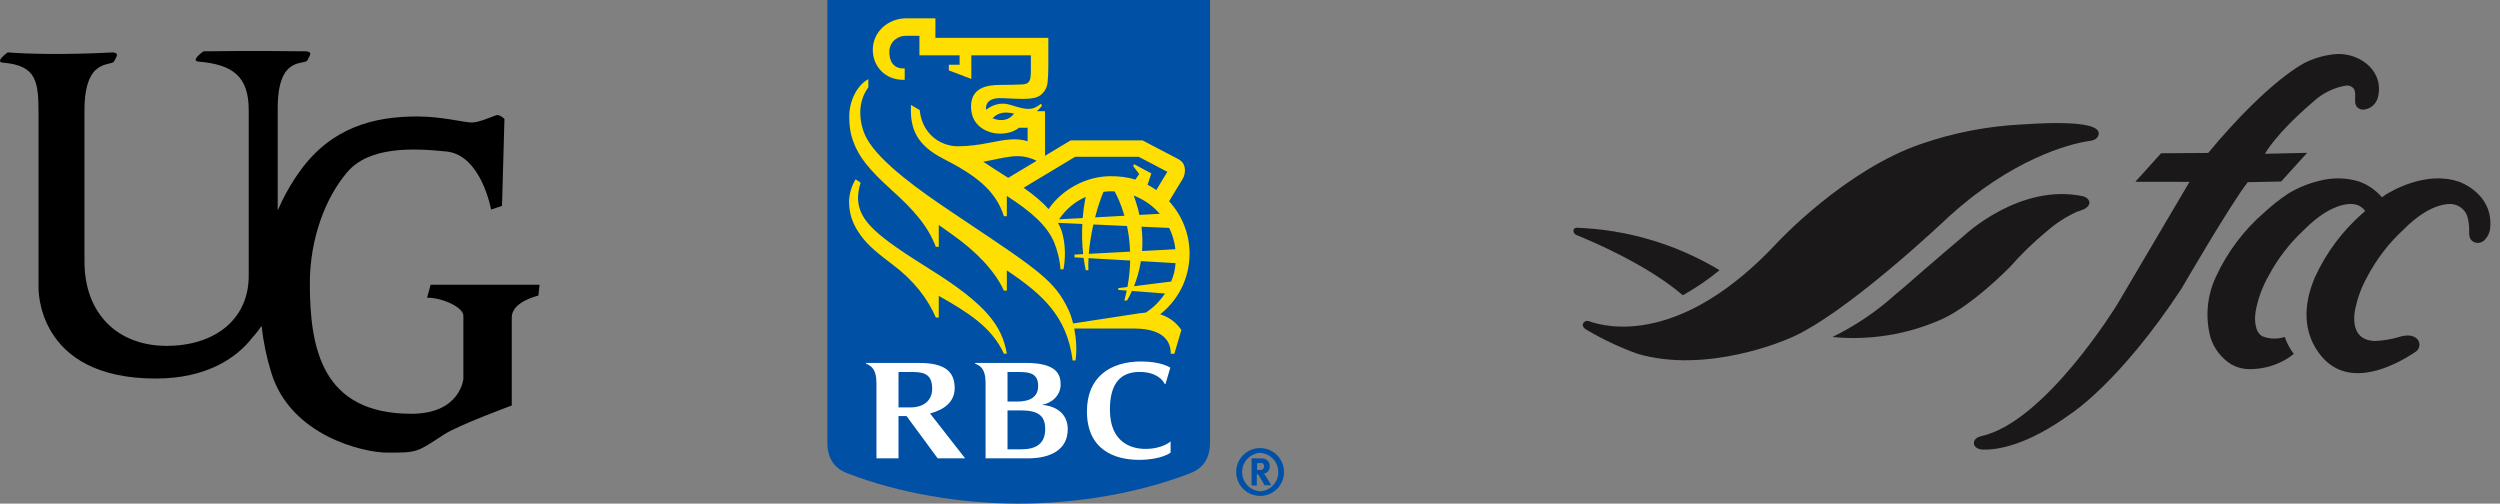 <svg width="139" height="28" viewBox="0 0 139 28" fill="none" xmlns="http://www.w3.org/2000/svg">
<rect x="0" y="0" width="139" height="28" fill="#808080" stroke="none"/>
<path d="M23.947 15.815L23.746 16.552C24.619 16.552 25.764 17.089 25.764 17.561V21.077C25.764 21 25.646 23.006 22.873 23.006C17.9 23.006 17.227 19.378 17.227 15.75C17.227 13.266 18.1 10.977 19.31 9.567C20.519 8.157 22.873 8.222 24.82 8.422C26.767 8.623 27.304 11.649 27.304 11.649L27.912 11.449L28.047 6.611C28.047 6.611 27.776 6.34 27.575 6.41C27.375 6.475 26.637 6.812 26.23 6.812C25.823 6.812 24.549 6.475 23.209 6.475C20.791 6.475 18.437 7.077 16.69 9.496C16.177 10.204 15.77 10.941 15.44 11.697V6.009C15.44 3.053 16.932 3.649 17.091 3.354C17.292 2.983 17.328 2.918 17.056 2.853C17.056 2.853 13.894 2.812 11.31 2.853C11.31 2.853 10.56 3.384 11.038 3.425C12.956 3.584 13.829 4.263 13.829 6.115V6.133V15.337C13.829 17.756 11.947 19.23 9.263 19.23C6.578 19.23 4.696 17.484 4.696 14.528V6.133C4.696 3.177 6.183 3.708 6.342 3.413C6.543 3.042 6.578 2.977 6.307 2.912C6.307 2.912 2.915 3.112 0.431 2.912C0.431 2.912 -0.319 3.443 0.159 3.484C2.077 3.643 2.142 4.558 2.142 6.404V15.944C2.142 15.944 1.941 21.047 8.661 21.047C11.481 21.047 13.162 19.903 14.035 18.764C14.035 18.764 14.265 18.528 14.543 18.121C14.643 19.018 14.826 19.891 15.086 20.729C16.159 24.221 20.189 25.166 21.534 25.166C23.215 25.166 23.145 25.166 24.69 24.157C25.487 23.637 28.454 22.546 28.454 22.546V17.643C28.454 16.77 29.935 16.434 29.935 16.434L30 15.832H23.953L23.947 15.815Z" fill="black"/>
<path d="M70.069 27.573C69.804 27.575 69.546 27.497 69.325 27.351C69.105 27.205 68.933 26.997 68.832 26.753C68.73 26.509 68.704 26.241 68.755 25.981C68.807 25.722 68.935 25.484 69.122 25.298C69.31 25.112 69.548 24.985 69.808 24.935C70.067 24.885 70.336 24.913 70.579 25.016C70.823 25.119 71.03 25.292 71.175 25.513C71.319 25.734 71.395 25.993 71.392 26.258C71.39 26.607 71.249 26.942 71.001 27.188C70.754 27.435 70.418 27.573 70.069 27.573V27.573ZM70.069 25.179C69.796 25.195 69.54 25.315 69.353 25.514C69.166 25.712 69.062 25.975 69.062 26.248C69.062 26.521 69.166 26.783 69.353 26.982C69.54 27.181 69.796 27.3 70.069 27.317C70.341 27.3 70.597 27.181 70.784 26.982C70.971 26.783 71.075 26.521 71.075 26.248C71.075 25.975 70.971 25.712 70.784 25.514C70.597 25.315 70.341 25.195 70.069 25.179V25.179ZM70.158 25.489C70.216 25.485 70.275 25.494 70.329 25.514C70.384 25.534 70.434 25.566 70.475 25.607C70.517 25.648 70.549 25.698 70.57 25.753C70.591 25.807 70.6 25.865 70.596 25.924C70.603 26.021 70.573 26.118 70.512 26.194C70.451 26.27 70.363 26.321 70.266 26.335C70.289 26.354 70.309 26.376 70.325 26.401C70.41 26.51 70.682 26.979 70.682 26.979H70.313C70.255 26.882 70.231 26.843 70.173 26.735C70.026 26.467 69.979 26.393 69.925 26.37C69.91 26.367 69.894 26.367 69.878 26.37V26.991H69.587V25.481L70.158 25.489ZM69.894 26.133H69.995C70.127 26.133 70.181 26.133 70.22 26.083C70.24 26.063 70.255 26.04 70.265 26.013C70.275 25.987 70.28 25.959 70.278 25.931C70.283 25.894 70.275 25.856 70.256 25.823C70.237 25.79 70.208 25.764 70.173 25.749C70.117 25.741 70.059 25.741 70.002 25.749H69.894V26.133Z" fill="#0051A5"/>
<path d="M67.28 24.57C67.28 25.496 66.901 26.033 66.161 26.318C63.285 27.428 59.88 28 56.64 28C53.401 28 49.995 27.428 47.119 26.318C46.379 26.033 46 25.496 46 24.57V0H67.28V24.57Z" fill="#0051A5"/>
<path fill-rule="evenodd" clip-rule="evenodd" d="M64.75 21.334C64.736 21.305 64.629 21.081 64.322 20.906C64.142 20.805 63.877 20.681 63.347 20.681C62.397 20.681 61.688 21.212 61.712 22.837C61.737 24.599 62.895 24.959 63.684 24.959C64.64 24.959 65.085 24.543 65.085 24.543V25.165C65.085 25.165 64.59 25.567 63.328 25.567C61.972 25.567 60.434 25.01 60.434 22.868C60.434 20.967 61.725 20.098 63.45 20.098C64.59 20.098 65.069 20.442 65.069 20.442L64.802 21.349C64.802 21.349 64.767 21.355 64.751 21.337C64.751 21.337 64.751 21.336 64.75 21.334ZM57.921 22.512C58.458 22.424 58.972 22.006 58.972 21.375C58.972 20.805 58.73 20.179 57.053 20.179H54.223V20.225C54.309 20.251 54.444 20.32 54.533 20.408C54.725 20.596 54.788 20.877 54.798 21.249V25.485H57.142C58.432 25.485 59.366 24.993 59.366 23.866C59.366 22.95 58.653 22.559 57.921 22.512ZM56.714 20.685C57.314 20.685 57.721 20.814 57.721 21.455C57.721 22.138 57.176 22.326 56.554 22.326H56.018V20.685H56.714ZM56.775 24.983H56.018V22.817H56.74C57.732 22.817 58.113 23.112 58.113 23.856C58.113 24.66 57.616 24.983 56.775 24.983ZM52.136 25.485H53.663L51.711 22.989C52.494 22.78 53.08 22.352 53.08 21.575C53.08 20.662 52.534 20.179 51.105 20.179H48.154V20.225C48.262 20.264 48.384 20.334 48.463 20.412C48.67 20.616 48.731 20.927 48.731 21.347V25.485H49.957V23.133H50.404L52.136 25.485ZM49.957 20.685H50.783C51.47 20.685 51.829 20.886 51.829 21.616C51.829 22.268 51.359 22.653 50.607 22.653H49.957V20.685H49.957Z" fill="white"/>
<path fill-rule="evenodd" clip-rule="evenodd" d="M65.097 19.666H65.296L65.684 18.346C65.409 17.953 65.057 17.654 64.508 17.474C65.756 16.479 66.14 15.139 66.14 14.101C66.14 12.955 65.681 11.926 65.001 11.19C65.177 10.899 65.466 10.425 65.635 10.148C65.699 10.042 65.746 9.966 65.762 9.939C65.857 9.784 65.906 9.541 65.874 9.35C65.836 9.121 65.739 8.965 65.494 8.836C65.216 8.69 63.526 7.807 63.526 7.807H59.528L58.103 8.661V6.182H57.646C57.784 6.077 57.879 5.959 57.932 5.877L57.882 5.766C57.389 6.154 57.119 6.127 56.172 5.829C55.633 5.66 55.159 5.843 54.824 6.103C54.819 6.052 54.818 5.999 54.824 5.945C54.853 5.689 55.056 5.413 55.771 5.458C56.305 5.491 56.75 5.499 56.903 5.498C57.371 5.496 57.66 5.437 57.851 5.291C58.168 5.049 58.227 4.748 58.246 4.581C58.272 4.35 58.287 3.986 58.287 3.715V2.107H52.009V1.018H50.395C49.373 1.018 48.527 1.774 48.527 2.767C48.527 3.719 49.247 4.437 50.203 4.437H50.301V3.803H50.203C49.657 3.803 49.419 3.357 49.451 2.827C49.484 2.275 49.952 1.99 50.359 1.99H51.121V3.078H53.354V3.599H52.754V3.913L54.006 4.389V3.078H57.316V3.835C57.316 4.057 57.316 4.189 57.294 4.317C57.275 4.423 57.25 4.505 57.169 4.585C57.092 4.662 56.972 4.686 56.812 4.695C56.597 4.708 55.961 4.722 55.58 4.722C54.866 4.722 53.988 4.887 53.988 5.923C53.988 7.117 55.056 7.442 55.621 7.432C56.134 7.424 56.483 7.251 56.655 7.102H57.136V7.859C56.523 7.642 55.79 7.779 54.997 7.939C54.448 8.049 53.88 8.129 53.274 8.133C52.244 8.141 51.26 7.402 51.136 6.121L50.653 5.835C50.572 7.205 51.017 8.089 52.447 8.823C54.181 9.714 55.347 10.538 55.816 12.021H55.98V10.893C57.388 11.798 58.229 12.578 58.604 13.461C58.766 13.842 58.938 14.466 58.961 14.976H59.126C59.222 14.536 59.292 13.578 58.999 12.761C58.955 12.638 58.894 12.523 58.834 12.41C58.83 12.404 58.827 12.397 58.823 12.39L60.177 12.453C60.152 12.944 60.156 13.516 60.224 14.129L59.742 14.155V14.309L60.249 14.338C60.279 14.562 60.318 14.792 60.367 15.023H60.515C60.507 14.815 60.51 14.592 60.522 14.354L62.838 14.485C62.828 14.945 62.782 15.437 62.685 15.957L62.176 16.02V16.12L62.645 16.155C62.608 16.337 62.565 16.521 62.514 16.708H62.664C62.747 16.566 62.841 16.389 62.936 16.177L64.774 16.32C64.477 16.755 64.139 17.104 63.706 17.378C63.61 17.384 63.425 17.407 63.336 17.421C63.054 17.466 62.011 17.625 61.082 17.767C60.486 17.858 59.937 17.942 59.666 17.984C59.592 17.688 59.503 17.432 59.415 17.241C58.669 15.643 57.781 15.048 53.731 12.337C53.457 12.153 53.168 11.96 52.864 11.755C51.321 10.721 48.892 9.036 48.172 7.663C47.94 7.223 47.83 6.708 47.831 6.245C47.831 5.743 47.984 5.249 48.279 4.858V4.401C47.685 4.72 47.207 5.572 47.219 6.516C47.226 7.044 47.277 7.432 47.459 7.913C47.758 8.706 48.276 9.396 49.556 10.549C50.742 11.618 51.573 12.517 52.031 13.721H52.196V12.507C52.378 12.637 52.562 12.768 52.743 12.897C52.855 12.977 52.966 13.056 53.075 13.135H53.075C54.155 13.908 55.297 14.998 55.816 16.159H55.98V15.034C57.934 16.345 59.331 17.57 59.637 20.043H59.801C59.884 19.443 59.834 18.808 59.728 18.265H63.031C64.088 18.265 65.097 18.566 65.097 19.666ZM55.184 6.57C55.507 6.263 55.82 6.193 56.382 6.316C56.27 6.46 56.074 6.649 55.759 6.671C55.54 6.687 55.342 6.646 55.184 6.57ZM57.639 8.94L56.057 9.888C55.573 9.58 54.866 9.128 54.667 8.992C54.807 8.971 54.994 8.931 55.201 8.888C55.654 8.792 56.204 8.676 56.578 8.682C56.986 8.687 57.329 8.785 57.639 8.94ZM63.341 9.681L63.122 9.988C62.696 9.842 62.187 9.796 61.751 9.796C60.415 9.796 59.066 10.509 58.298 11.626C57.946 11.219 57.451 10.815 56.913 10.441L59.778 8.717H63.309L64.906 9.552L64.29 10.567C64.101 10.441 63.959 10.347 63.805 10.274L64.013 9.643L63.058 9.127L63.002 9.227L63.341 9.681ZM62.662 12.566C62.75 12.986 62.816 13.464 62.834 13.991L60.538 14.113C60.578 13.606 60.662 13.05 60.791 12.481L62.662 12.566ZM63.5 13.956C63.531 13.538 63.525 13.086 63.465 12.603L65.007 12.674C65.186 13.038 65.306 13.437 65.353 13.858L63.5 13.956ZM61.974 10.642C62.095 10.862 62.326 11.327 62.519 11.996L60.887 12.086C61.011 11.607 61.163 11.134 61.351 10.666C61.367 10.665 61.383 10.663 61.398 10.661C61.51 10.649 61.625 10.636 61.739 10.636C61.818 10.636 61.896 10.638 61.974 10.642ZM63.352 11.95C63.276 11.604 63.172 11.244 63.034 10.873C63.598 11.088 64.096 11.44 64.485 11.887L63.352 11.95ZM65.36 14.629C65.336 15.021 65.251 15.331 65.118 15.653L63.05 15.913C63.203 15.528 63.347 15.059 63.434 14.52L65.36 14.629ZM58.881 12.193C59.278 11.629 59.722 11.237 60.367 10.947C60.323 11.15 60.247 11.538 60.199 12.124L58.881 12.193ZM47.707 11.109C47.789 12.317 48.764 13.132 51.712 14.973C54.84 16.925 55.715 18.117 55.98 19.664H55.816C55.138 18.172 53.76 17.337 52.196 16.449V17.653H52.032C51.577 16.593 50.788 15.579 49.63 14.71C48.557 13.906 48.121 13.505 47.707 12.867C47.433 12.445 47.209 11.917 47.21 11.219C47.21 10.791 47.351 10.324 47.573 9.97L47.851 10.155C47.748 10.45 47.693 10.864 47.707 11.109Z" fill="#FEDF01"/>
<path d="M111.749 14.848C112.375 14.135 113.057 13.473 113.789 12.868C114.285 12.432 114.841 12.069 115.44 11.79C115.686 11.688 116.103 11.621 116.169 11.305C116.169 11.305 116.22 11.046 115.841 10.917C112.298 10.151 109.197 13.105 109.197 13.105C108.007 14.101 105.727 16.088 105.727 16.088C105.631 16.173 105.53 16.255 105.427 16.335C104.366 17.299 103.172 18.108 101.883 18.737C103.911 18.935 105.955 18.616 107.825 17.81C109.585 17.077 111.749 14.848 111.749 14.848Z" fill="#1A1818"/>
<path d="M95.441 14.924C93.079 13.54 90.41 12.763 87.674 12.663C87.628 12.658 87.582 12.672 87.545 12.701C87.509 12.73 87.486 12.772 87.48 12.819V12.826C87.479 12.851 87.483 12.876 87.492 12.9C87.526 13.03 87.694 13.086 87.694 13.086C88.504 13.412 91.589 14.719 93.564 16.416C94.284 16.015 94.967 15.549 95.605 15.026C95.605 15.026 95.546 14.99 95.441 14.924Z" fill="#1A1818"/>
<path d="M116.181 7.835C116.181 7.835 116.66 7.811 116.689 7.436C116.753 6.581 112.906 6.893 112.386 6.92C110.495 7.017 108.627 7.379 106.837 7.995C102.577 9.443 98.838 13.467 98.838 13.467C93.478 19.235 89.323 18.213 88.354 17.861C88.299 17.838 88.239 17.834 88.182 17.85C88.125 17.866 88.075 17.9 88.04 17.948L88.029 17.962C88.026 17.967 88.029 17.971 88.024 17.976C87.938 18.145 88.116 18.277 88.177 18.315L88.199 18.328C89.095 18.859 90.038 19.305 91.017 19.661C94.886 20.825 99.348 18.87 99.348 18.87C102.468 17.666 108.386 12.015 108.386 12.015C111.833 8.889 114.993 8 116.181 7.835Z" fill="#1A1818"/>
<path d="M125.933 8.55C125.933 8.55 126.483 7.479 128.605 5.665C129.115 5.187 129.756 4.871 130.446 4.756C130.517 4.748 130.589 4.756 130.656 4.779C130.724 4.803 130.786 4.841 130.837 4.891C131.087 5.17 130.808 5.681 131.058 5.96C131.106 6.009 131.165 6.046 131.229 6.068C131.293 6.091 131.362 6.1 131.43 6.093C131.61 6.074 131.781 6.001 131.919 5.884C132.058 5.766 132.157 5.61 132.205 5.435C132.584 4.003 131.283 2.973 129.974 3.001C129.365 3.04 128.77 3.194 128.218 3.455C128.218 3.455 126.222 4.358 122.775 8.504L120.157 8.521L118.725 10.106L121.737 10.111L117.724 16.916C117.724 16.916 113.713 23.491 110.132 24.255H110.137C109.72 24.351 109.75 24.64 109.75 24.64C109.755 24.978 110.238 24.997 110.238 24.998C111.004 25.023 112.665 24.801 115.137 23.005C115.137 23.005 117.853 21.277 121.297 16.04C121.297 16.04 123.983 11.405 124.973 10.129L126.83 10.092L128.277 8.498L125.933 8.55Z" fill="#1A1818"/>
<path d="M136.715 10.102C134.824 9.46 132.864 10.691 132.635 10.828C132.566 10.872 132.499 10.919 132.435 10.97C132.102 10.581 131.676 10.283 131.197 10.103C130.465 9.873 129.682 9.857 128.941 10.057C128.33 10.205 127.746 10.447 127.209 10.774C126.75 11.08 126.317 11.422 125.912 11.796C124.755 12.792 123.827 14.027 123.193 15.415C122.703 16.473 122.603 17.67 122.912 18.794C123.111 19.401 123.516 19.918 124.057 20.256C124.352 20.425 124.685 20.518 125.025 20.524C125.789 20.537 126.54 20.33 127.19 19.927C127.31 19.851 127.424 19.767 127.533 19.676C127.316 19.39 127.147 19.072 127.033 18.733C126.615 18.872 126.161 18.855 125.756 18.683C125.608 18.578 125.502 18.425 125.455 18.251C125.394 18.039 125.37 17.818 125.383 17.598C125.391 17.436 125.414 17.276 125.45 17.118C125.456 17.092 125.463 17.068 125.47 17.041C125.602 16.451 125.822 15.884 126.122 15.359C126.633 14.391 127.305 13.518 128.109 12.776C129.767 11.093 130.889 11.356 130.889 11.356C131.012 11.373 131.13 11.415 131.236 11.48C131.342 11.545 131.433 11.631 131.503 11.734L131.429 11.797C130.272 12.793 129.344 14.028 128.709 15.416C127.299 18.717 129.537 20.249 129.537 20.249C131.15 21.472 133.461 20.136 134.327 19.547C134.424 19.476 134.49 19.371 134.512 19.253C134.534 19.135 134.51 19.014 134.445 18.913C134.445 18.913 134.209 18.464 133.344 18.75C132.925 18.871 132.492 18.94 132.056 18.958C130.431 18.924 130.984 17.041 130.984 17.041C131.116 16.451 131.336 15.885 131.635 15.359C132.146 14.392 132.819 13.518 133.623 12.777C135.28 11.094 136.402 11.357 136.402 11.357C136.614 11.395 136.808 11.499 136.956 11.654C137.104 11.809 137.199 12.007 137.228 12.22C137.272 12.428 137.292 12.641 137.286 12.854C137.283 13.08 137.286 13.283 137.492 13.425C137.586 13.485 137.697 13.513 137.809 13.504C137.92 13.495 138.025 13.45 138.109 13.375C138.317 13.184 138.443 12.917 138.457 12.634C138.612 10.734 136.715 10.102 136.715 10.102Z" fill="#1A1818"/>
</svg>

